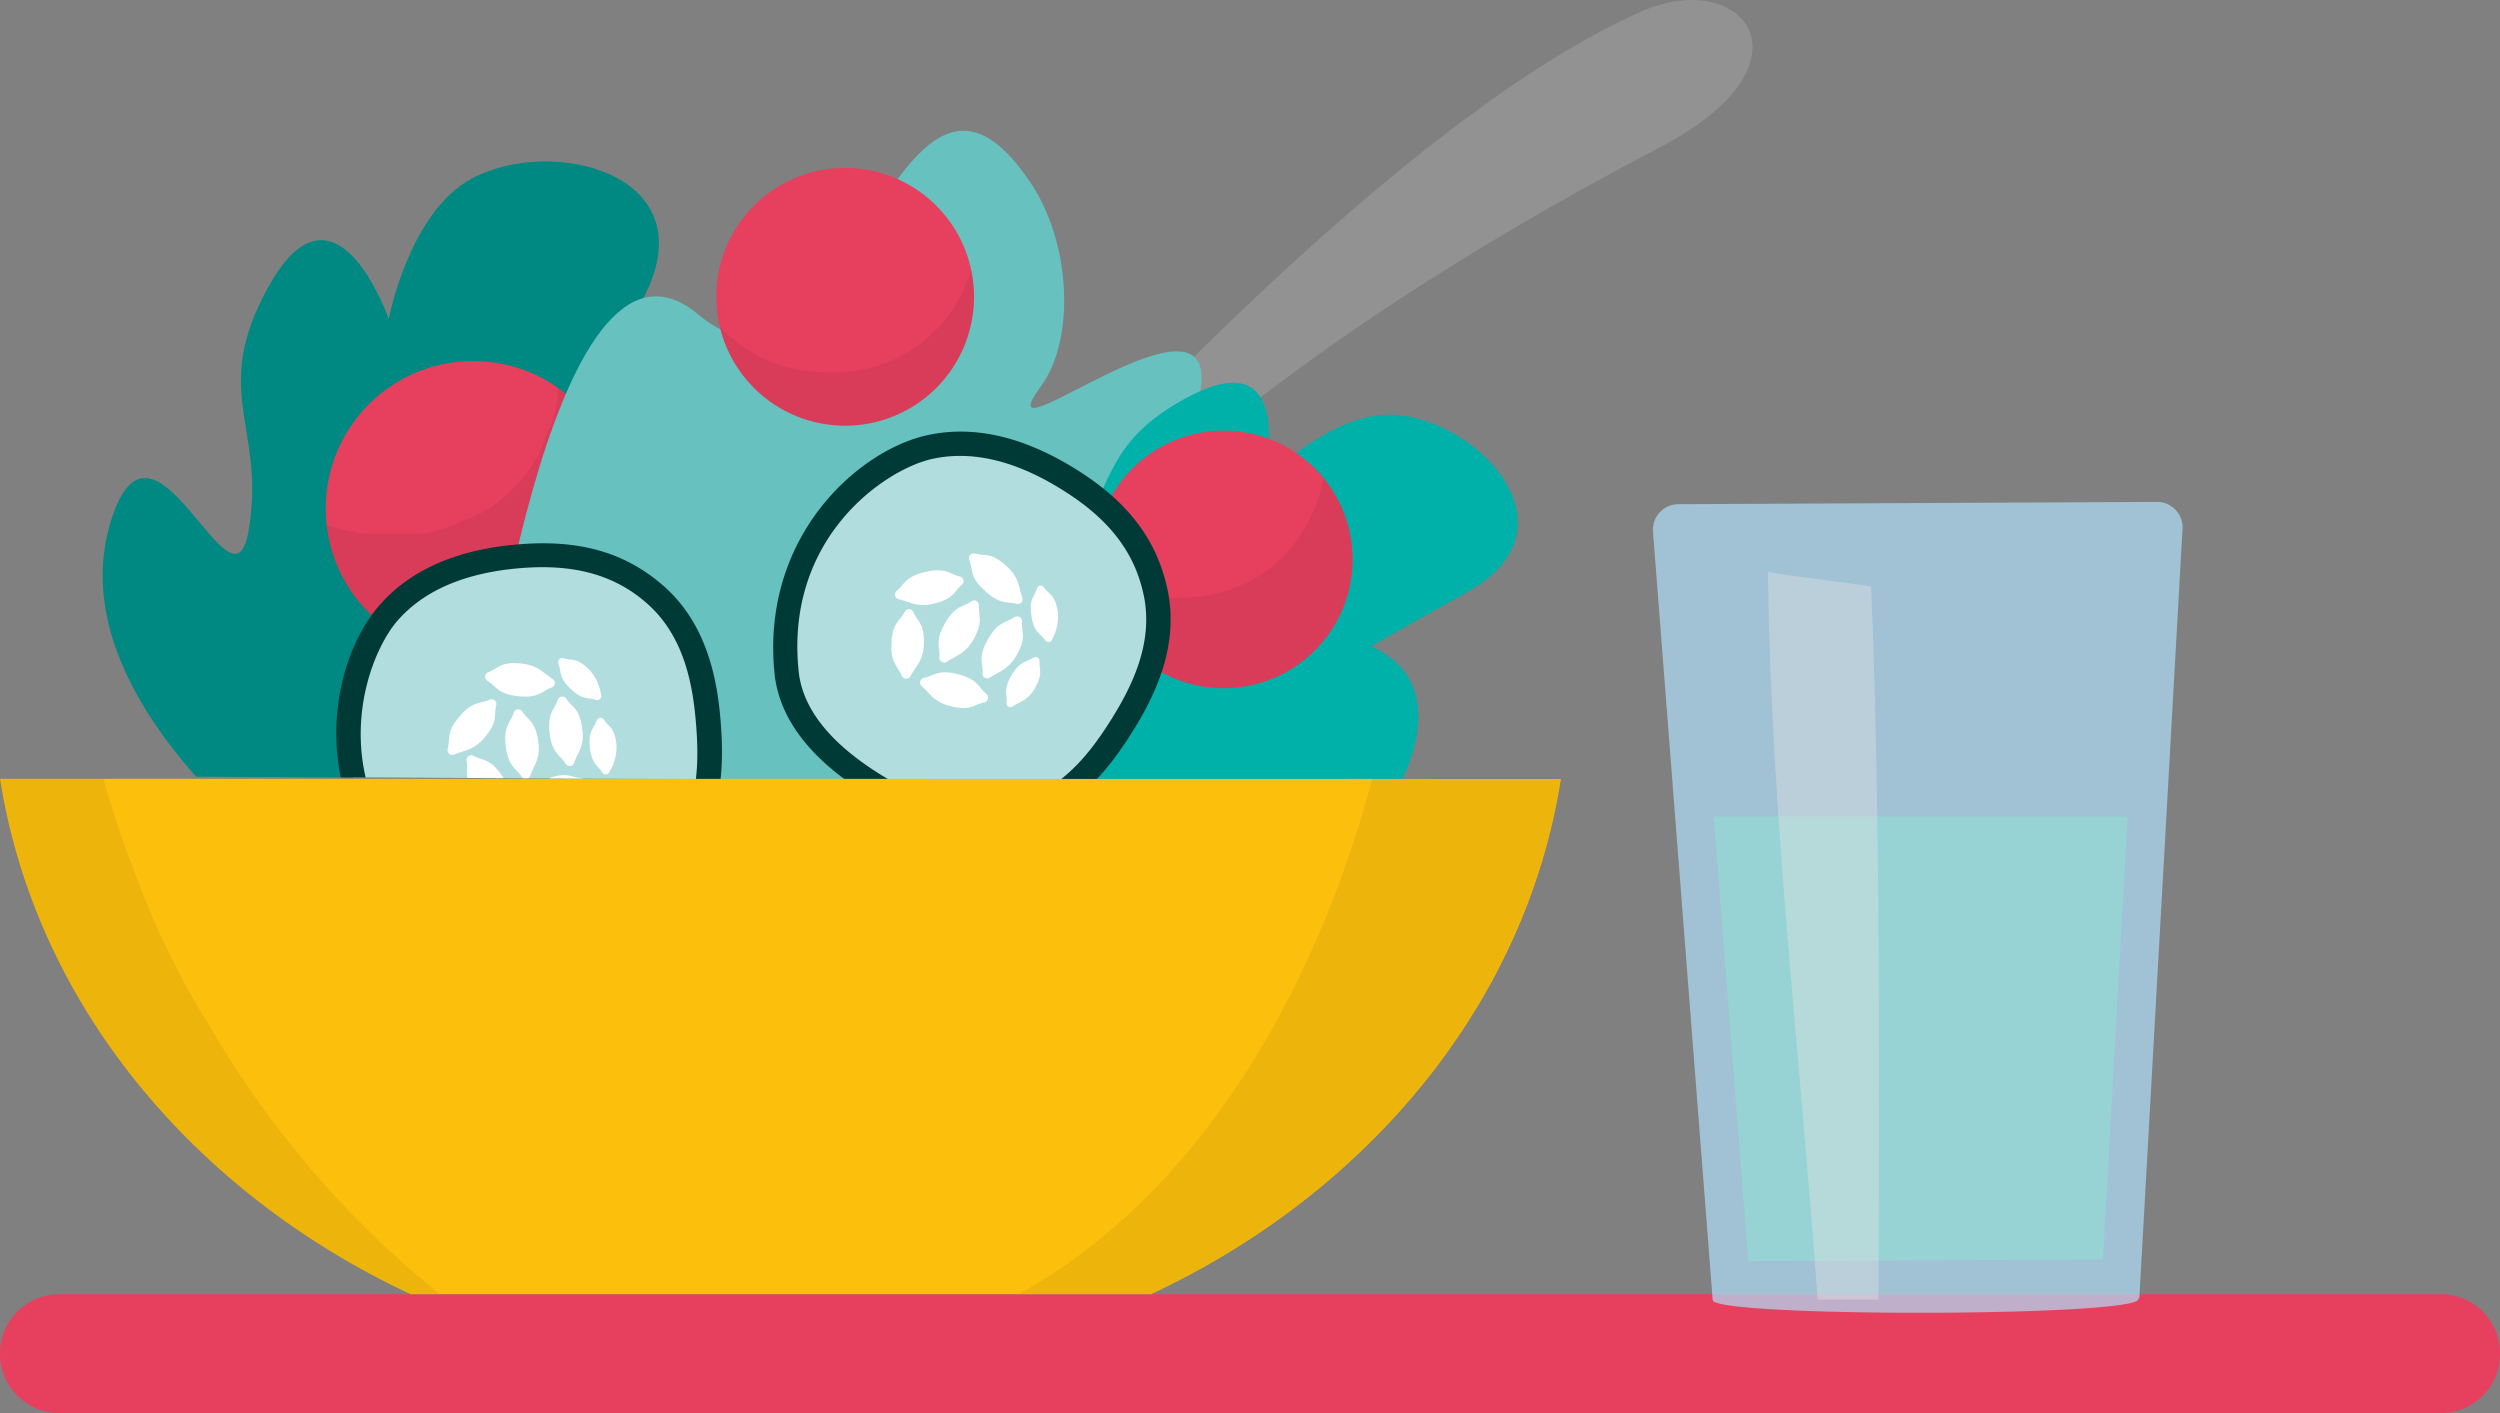 <?xml version="1.0" encoding="utf-8"?>
<svg xmlns="http://www.w3.org/2000/svg" xmlns:xlink="http://www.w3.org/1999/xlink" viewBox="0 0 240.73 136.07">
  <rect x="0" y="0" width="240.73" height="136.07" fill="#808080" stroke="none"/>
  <defs>
    <style>.cls-1{fill:none;}.cls-2{fill:#e6405e;}.cls-3{fill:#929292;}.cls-4{clip-path:url(#clip-path);}.cls-5{fill:#008882;}.cls-6{fill:#010101;opacity:0.06;}.cls-7{fill:#66c1bf;}.cls-8{fill:#00b1aa;}.cls-9{fill:#b2dddf;}.cls-10{fill:#003a37;}.cls-11{fill:#fff;}.cls-12{fill:#fcc00c;}.cls-13{fill:#afdff9;opacity:0.7;}.cls-14{fill:#97d2d4;}.cls-15{fill:#e3e3e3;opacity:0.4;}</style>
    <clipPath id="clip-path" transform="translate(-1.28 -13.31)">
      <path class="cls-1" d="M149.72,88.72.15,88c0-7.71-7.1-88,76.06-88C181,0,149.72,81,149.72,88.72Z"/>
    </clipPath>
  </defs>
  <g id="Layer_2" data-name="Layer 2">
    <g id="Calque_1" data-name="Calque 1">
      <path class="cls-2" d="M7,149.38a5.73,5.73,0,0,1-5.73-5.73h0A5.73,5.73,0,0,1,7,137.93H236.29a5.72,5.72,0,0,1,5.73,5.72h0a5.72,5.72,0,0,1-5.73,5.73" transform="translate(-1.28 -13.31)"/>
      <path class="cls-3" d="M91.54,74.18s40-47.53,67.81-59.77c9.83-4.32,17.25,5,1.81,13.06C120,49,102.58,68.46,94.59,79.16Z" transform="translate(-1.28 -13.31)"/>
      <g class="cls-4">
        <path class="cls-5" d="M57.78,52.41c1.58-3.09,3.35-6.47,5.41-10.33,6.4-12-8.75-15.78-16.53-11.55-6,3.25-7.95,13.5-7.95,13.5s-5.08-14.65-11.5-3.25c-5.81,10.32-.26,13.57-2,23.69-1.59,9.14-9.25-14.37-13.31-.79S21.74,90,25.37,93.31c2.23,2,6.82,4,4.69,9.69-.88,2.38-8.29,4.94-8.9,5.91-1.12,1.75.08,2,.3,2h0l1.18.12.37,0,.78,0h.43l.7,0,.42,0,.69-.06.39,0c.25,0,.5-.08.75-.12l.28,0c.34-.07.67-.15,1-.24l.21-.06c.25-.08.5-.15.75-.24l.33-.12.61-.24.35-.15.57-.27.33-.17c.2-.1.39-.21.58-.32l.28-.17c.25-.15.49-.3.73-.47l.1-.06.8-.59.22-.18.55-.46.27-.23.48-.45.27-.26.47-.48.24-.25.51-.58.17-.19.66-.82v0c.21-.27.42-.54.62-.82l.16-.24c.15-.21.3-.42.44-.64s.12-.19.19-.28l.4-.64c.06-.1.12-.19.17-.29l.42-.7.13-.23c.18-.31.35-.62.51-.94h0c.18-.34.36-.69.53-1l0-.05.45-.95.1-.22.36-.82.11-.24.35-.83.09-.21c.13-.33.25-.65.38-1l0-.08c.42-1.09.8-2.19,1.16-3.3l0-.11c.1-.33.21-.66.31-1l0-.1c.11-.36.22-.71.32-1.07h0c4.79-7.56,16.65-25.09,23-24.43C68.28,63.55,67.81,50.85,57.78,52.41Z" transform="translate(-1.28 -13.31)"/>
        <ellipse class="cls-2" cx="46.84" cy="62.28" rx="14.2" ry="14.2" transform="translate(-1.43 -13.2) rotate(-0.14)"/>
        <path class="cls-6" d="M55,50.65a11.16,11.16,0,0,1-1.27,4.91,11.19,11.19,0,0,1-3.08,4.8,11.19,11.19,0,0,1-4.8,3.08,11.15,11.15,0,0,1-5.75,1.29H37.7a14.88,14.88,0,0,1-5-.89A14.2,14.2,0,1,0,55,50.65Z" transform="translate(-1.28 -13.31)"/>
        <path class="cls-7" d="M101.5,50.53c3.37-4.57,2.9-13.87-1-19.65-13-19.35-17.58,24.79-32,12.7S47.41,86.64,47.41,86.64c9.75,35.5,46.35,4.67,55.25-8.89C139.16,22.16,93.39,61.53,101.5,50.53Z" transform="translate(-1.28 -13.31)"/>
        <path class="cls-8" d="M135.72,53.26c-6.19-.47-12.75,6.39-12.75,6.39s3.36-13.7-7.18-8.16c-9.55,5-6.91,10.24-13.26,17.1-5.73,6.2,0-15.55-9.78-7.18s-5.48,25-4.32,29.31c.71,2.64,3.24,6.41-1.2,9.73-1.85,1.38-8.78-.32-9.72.12-1.72.78-.92,1.55-.77,1.67h0c.28.25.56.47.84.69l.28.2c.19.14.38.28.58.41l.32.21q.27.18.54.33l.34.19a5.93,5.93,0,0,0,.56.29l.31.16.64.28.24.1c.29.11.58.22.88.31l.19.06.69.19.32.07.58.12.34,0L85,106l.33,0,.61,0h.29c.27,0,.53,0,.79,0a.41.41,0,0,0,.11,0c.3,0,.6,0,.9,0l.26,0,.65-.07.32-.05.59-.11.33-.06.6-.14.3-.07.68-.19.22-.07.91-.29h0c.29-.11.58-.21.87-.33l.24-.1.65-.27.29-.13.62-.28.27-.14c.22-.1.45-.21.66-.33l.22-.11c.29-.15.58-.3.86-.46h0c.31-.17.61-.35.91-.53l0,0c.28-.16.55-.33.82-.5l.18-.12.68-.44.21-.14.68-.46.17-.12.77-.55.05,0c.86-.63,1.71-1.28,2.53-1.95a.46.46,0,0,0,.07-.07l.74-.6.08-.07.77-.66h0c7.4-3.4,25.12-11,29.61-7.33,0,0,5.91-9.94-2.52-13.7,2.73-1.58,5.76-3.29,9.24-5.23C153.47,64.22,143.75,53.87,135.72,53.26Z" transform="translate(-1.28 -13.31)"/>
        <path class="cls-9" d="M64.27,70.46c-3.85-3.28-8.29-4-13-3.57s-9.44,1.79-12.68,5.58c-3.77,4.41-6.84,16.1,2,25.64,3.62,3.91,9.76,4,14.66,3.44,4.34-.54,7.92-1.86,11-5.44,3.26-3.82,3.61-8.41,3.24-13S68.09,73.73,64.27,70.46Z" transform="translate(-1.28 -13.31)"/>
        <path class="cls-10" d="M65,69.58c-3.64-3.11-8-4.34-13.82-3.85-6,.5-10.51,2.51-13.48,6-4.48,5.25-6.94,17.52,2,27.2a10.65,10.65,0,0,0,.91.87c3.24,2.77,8.19,3.75,14.76,2.93,5.28-.66,8.79-2.41,11.73-5.84C70.91,92.49,71,87.14,70.69,83S69.41,73.32,65,69.58Zm.36,25.77c-2.56,3-5.52,4.45-10.24,5-6.43.81-11-.23-13.66-3.07-8.79-9.48-5-20.51-2-24.09,2.55-3,6.55-4.72,11.89-5.17,5.13-.43,9,.61,12.11,3.29,3.73,3.19,4.55,8,4.85,11.8S68.56,91.64,65.39,95.35Z" transform="translate(-1.28 -13.31)"/>
        <path class="cls-11" d="M48.4,80.7c-.95.41-1.59.1-2.87,1.6s-.89,2.08-1.13,3.09a.46.46,0,0,0,.65.56c1-.41,1.85-.41,2.87-1.6,1.35-1.58.89-2.08,1.13-3.09A.46.46,0,0,0,48.4,80.7Z" transform="translate(-1.28 -13.31)"/>
        <path class="cls-11" d="M51.59,81.86a.45.45,0,0,0-.84.1c-.35,1-1,1.25-.77,3.2s.94,2.06,1.52,2.92a.46.46,0,0,0,.85-.1c.35-1,1-1.64.76-3.2C52.86,82.72,52.17,82.72,51.59,81.86Z" transform="translate(-1.28 -13.31)"/>
        <path class="cls-11" d="M49.62,88c-1.18-1.71-1.79-1.39-2.7-1.88a.45.45,0,0,0-.7.48c.14,1-.32,1.57.8,3.19s1.78,1.39,2.69,1.89a.47.47,0,0,0,.71-.49C50.27,90.18,50.51,89.3,49.62,88Z" transform="translate(-1.28 -13.31)"/>
        <path class="cls-11" d="M57.22,88.23c-1-.08-1.46-.64-3.29.1s-1.74,1.45-2.42,2.23a.46.46,0,0,0,.32.79c1,.09,1.84.5,3.29-.1,1.92-.78,1.74-1.44,2.42-2.23A.46.46,0,0,0,57.22,88.23Z" transform="translate(-1.28 -13.31)"/>
        <path class="cls-11" d="M55.82,80.61a.46.46,0,0,0-.84.11c-.35,1-1,1.24-.77,3.2s.95,2,1.53,2.92a.46.46,0,0,0,.84-.11c.35-1,1-1.64.77-3.2C57.09,81.47,56.4,81.47,55.82,80.61Z" transform="translate(-1.28 -13.31)"/>
        <path class="cls-11" d="M58,77.77c-1.21-1.17-1.65-.82-2.45-1.07a.38.38,0,0,0-.49.5c.28.8,0,1.3,1.15,2.42s1.65.82,2.46,1.08a.38.38,0,0,0,.48-.5A4.55,4.55,0,0,0,58,77.77Z" transform="translate(-1.28 -13.31)"/>
        <path class="cls-11" d="M59.44,82.62a.38.38,0,0,0-.69.07c-.3.8-.84,1-.67,2.6s.74,1.69,1.2,2.4a.38.38,0,0,0,.69-.07,4.54,4.54,0,0,0,.67-2.6C60.46,83.34,59.9,83.33,59.44,82.62Z" transform="translate(-1.28 -13.31)"/>
        <path class="cls-11" d="M54.46,78.67c-.87-.56-1.38-1.3-2.94-1.46-2.07-.22-2.22.45-3.19.82a.46.46,0,0,0-.09.85c.87.56,1,1.26,2.95,1.47s2.21-.46,3.18-.83A.46.46,0,0,0,54.46,78.67Z" transform="translate(-1.28 -13.31)"/>
        <ellipse class="cls-2" cx="119.12" cy="67.18" rx="12.4" ry="12.41" transform="translate(50.28 172.78) rotate(-89.82)"/>
        <path class="cls-6" d="M128.74,59.35c-1.25,6.17-5.92,11.52-14.05,11.52a14.54,14.54,0,0,1-7.87-2.14,12.4,12.4,0,1,0,21.92-9.38Z" transform="translate(-1.28 -13.31)"/>
        <path class="cls-9" d="M104.26,59.48c-3.92-2.44-8.64-4.21-13.5-3.11C85.09,57.65,75.64,65.19,77,78.13c.57,5.3,5.4,9.08,9.7,11.52,3.8,2.15,7.46,3.24,12.06,2.2,4.9-1.11,7.92-4.58,10.41-8.52s4.43-8.34,3.32-13.23S108.24,62,104.26,59.48Z" transform="translate(-1.28 -13.31)"/>
        <path class="cls-10" d="M104.88,58.49C99.79,55.32,95,54.23,90.5,55.23c-6.73,1.53-16,9.9-14.63,23a8.82,8.82,0,0,0,.21,1.25c.94,4.15,4.32,7.9,10.08,11.16C90.79,93.29,94.64,94,99.05,93c5.62-1.27,8.9-5.5,11.13-9s4.75-8.5,3.48-14.11C112.6,65.17,109.81,61.56,104.88,58.49Zm3.33,24.22c-2.12,3.35-4.92,6.92-9.68,8-3.83.87-7.09.27-11.22-2.08-5.64-3.2-8.7-6.78-9.12-10.63C76.82,65.15,86.42,58.55,91,57.51c3.82-.86,8.07.13,12.62,3,4.37,2.72,6.83,5.86,7.74,9.88C112.46,75.13,110.25,79.47,108.21,82.71Z" transform="translate(-1.28 -13.31)"/>
        <path class="cls-11" d="M93.68,68.82c-1-.25-1.34-.88-3.27-.44s-2,1.14-2.75,1.8a.46.46,0,0,0,.19.83c1,.25,1.73.79,3.26.45,2-.46,2-1.15,2.75-1.81A.46.46,0,0,0,93.68,68.82Z" transform="translate(-1.28 -13.31)"/>
        <path class="cls-11" d="M95.54,71.65a.46.46,0,0,0-.74-.42c-.87.57-1.55.39-2.53,2.11s-.47,2.21-.53,3.25a.47.47,0,0,0,.75.42c.86-.58,1.75-.75,2.52-2.11C96,73.1,95.49,72.69,95.54,71.65Z" transform="translate(-1.28 -13.31)"/>
        <path class="cls-11" d="M88.39,72.25c-.5.9-1.19,1.06-1.27,3s.6,2.18,1,3.13a.46.46,0,0,0,.85,0c.5-.91,1.21-1.47,1.27-3,.08-2.07-.61-2.18-1-3.12A.46.46,0,0,0,88.39,72.25Z" transform="translate(-1.28 -13.31)"/>
        <path class="cls-11" d="M93.54,78.24c-1.91-.5-2.26.12-3.27.34a.46.46,0,0,0-.22.82c.78.69,1.18,1.5,2.7,1.89,2,.52,2.26-.12,3.28-.34a.47.47,0,0,0,.21-.83C95.46,79.44,95.45,78.73,93.54,78.24Z" transform="translate(-1.28 -13.31)"/>
        <path class="cls-11" d="M99.68,73.18a.46.46,0,0,0-.74-.42c-.87.57-1.55.39-2.53,2.11s-.47,2.21-.52,3.25a.46.46,0,0,0,.74.42c.86-.58,1.75-.75,2.52-2.11C100.18,74.62,99.62,74.22,99.68,73.18Z" transform="translate(-1.28 -13.31)"/>
        <path class="cls-11" d="M101.81,69.89a.37.37,0,0,0-.68.11c-.26.8-.79,1-.53,2.63s.83,1.64,1.32,2.33a.38.38,0,0,0,.69-.11,4.58,4.58,0,0,0,.53-2.63C102.87,70.55,102.31,70.57,101.81,69.89Z" transform="translate(-1.28 -13.31)"/>
        <path class="cls-11" d="M101.38,77a.38.38,0,0,0-.6-.35c-.72.45-1.27.3-2.09,1.68s-.42,1.79-.48,2.64a.37.37,0,0,0,.6.35c.71-.45,1.44-.58,2.09-1.68C101.76,78.14,101.32,77.8,101.38,77Z" transform="translate(-1.28 -13.31)"/>
        <path class="cls-11" d="M98.26,67.88c-1.52-1.41-2.05-1-3.05-1.25a.46.46,0,0,0-.58.63c.37,1,0,1.6,1.49,2.94s2,1,3,1.24a.46.46,0,0,0,.58-.63C99.38,69.84,99.41,68.94,98.26,67.88Z" transform="translate(-1.28 -13.31)"/>
        <path class="cls-2" d="M82.66,29.48A12.41,12.41,0,1,0,95.07,41.89,12.41,12.41,0,0,0,82.66,29.48Z" transform="translate(-1.28 -13.31)"/>
        <path class="cls-6" d="M81.16,49.14A13.77,13.77,0,0,1,70.6,44.75a12.4,12.4,0,0,0,24.47-2.86,12.69,12.69,0,0,0-.28-2.63A13.6,13.6,0,0,1,81.16,49.14Z" transform="translate(-1.28 -13.31)"/>
      </g>
      <path class="cls-12" d="M1.28,88.3c3.37,21.55,18.5,39.79,39.52,49.63l.39,0h70.92c21-9.84,36.1-28.08,39.47-49.61Z" transform="translate(-1.28 -13.31)"/>
      <path class="cls-6" d="M21.36,111.93A74.62,74.62,0,0,1,14.68,98.4a97,97,0,0,1-3.44-10.1h-10c3.37,21.55,18.5,39.79,39.52,49.63l.39,0h2.47A93.75,93.75,0,0,1,21.36,111.93Z" transform="translate(-1.28 -13.31)"/>
      <path class="cls-6" d="M133.42,88.3c-5.48,20.44-16.56,39.88-34,49.61h12.65c21-9.84,36.1-28.08,39.47-49.61Z" transform="translate(-1.28 -13.31)"/>
      <path class="cls-13" d="M211.44,64.23A2.45,2.45,0,0,0,209,61.64l-46.11.22a2.46,2.46,0,0,0-2.44,2.65l5.75,74h0c.37,1.66,41,1.6,41-.11,0,0,0-.06,0-.09h.08Z" transform="translate(-1.28 -13.31)"/>
      <polygon class="cls-14" points="165.01 78.62 168.34 121.44 202.5 121.28 204.88 78.62 165.01 78.62"/>
      <path class="cls-15" d="M171.52,68.38c.29,23.39,3.11,46.74,4.79,70.07l5.85,0c0-3.31.38-44.26-.71-68.66C178.68,69.34,174.31,68.89,171.52,68.38Z" transform="translate(-1.28 -13.31)"/>
    </g>
  </g>
</svg>